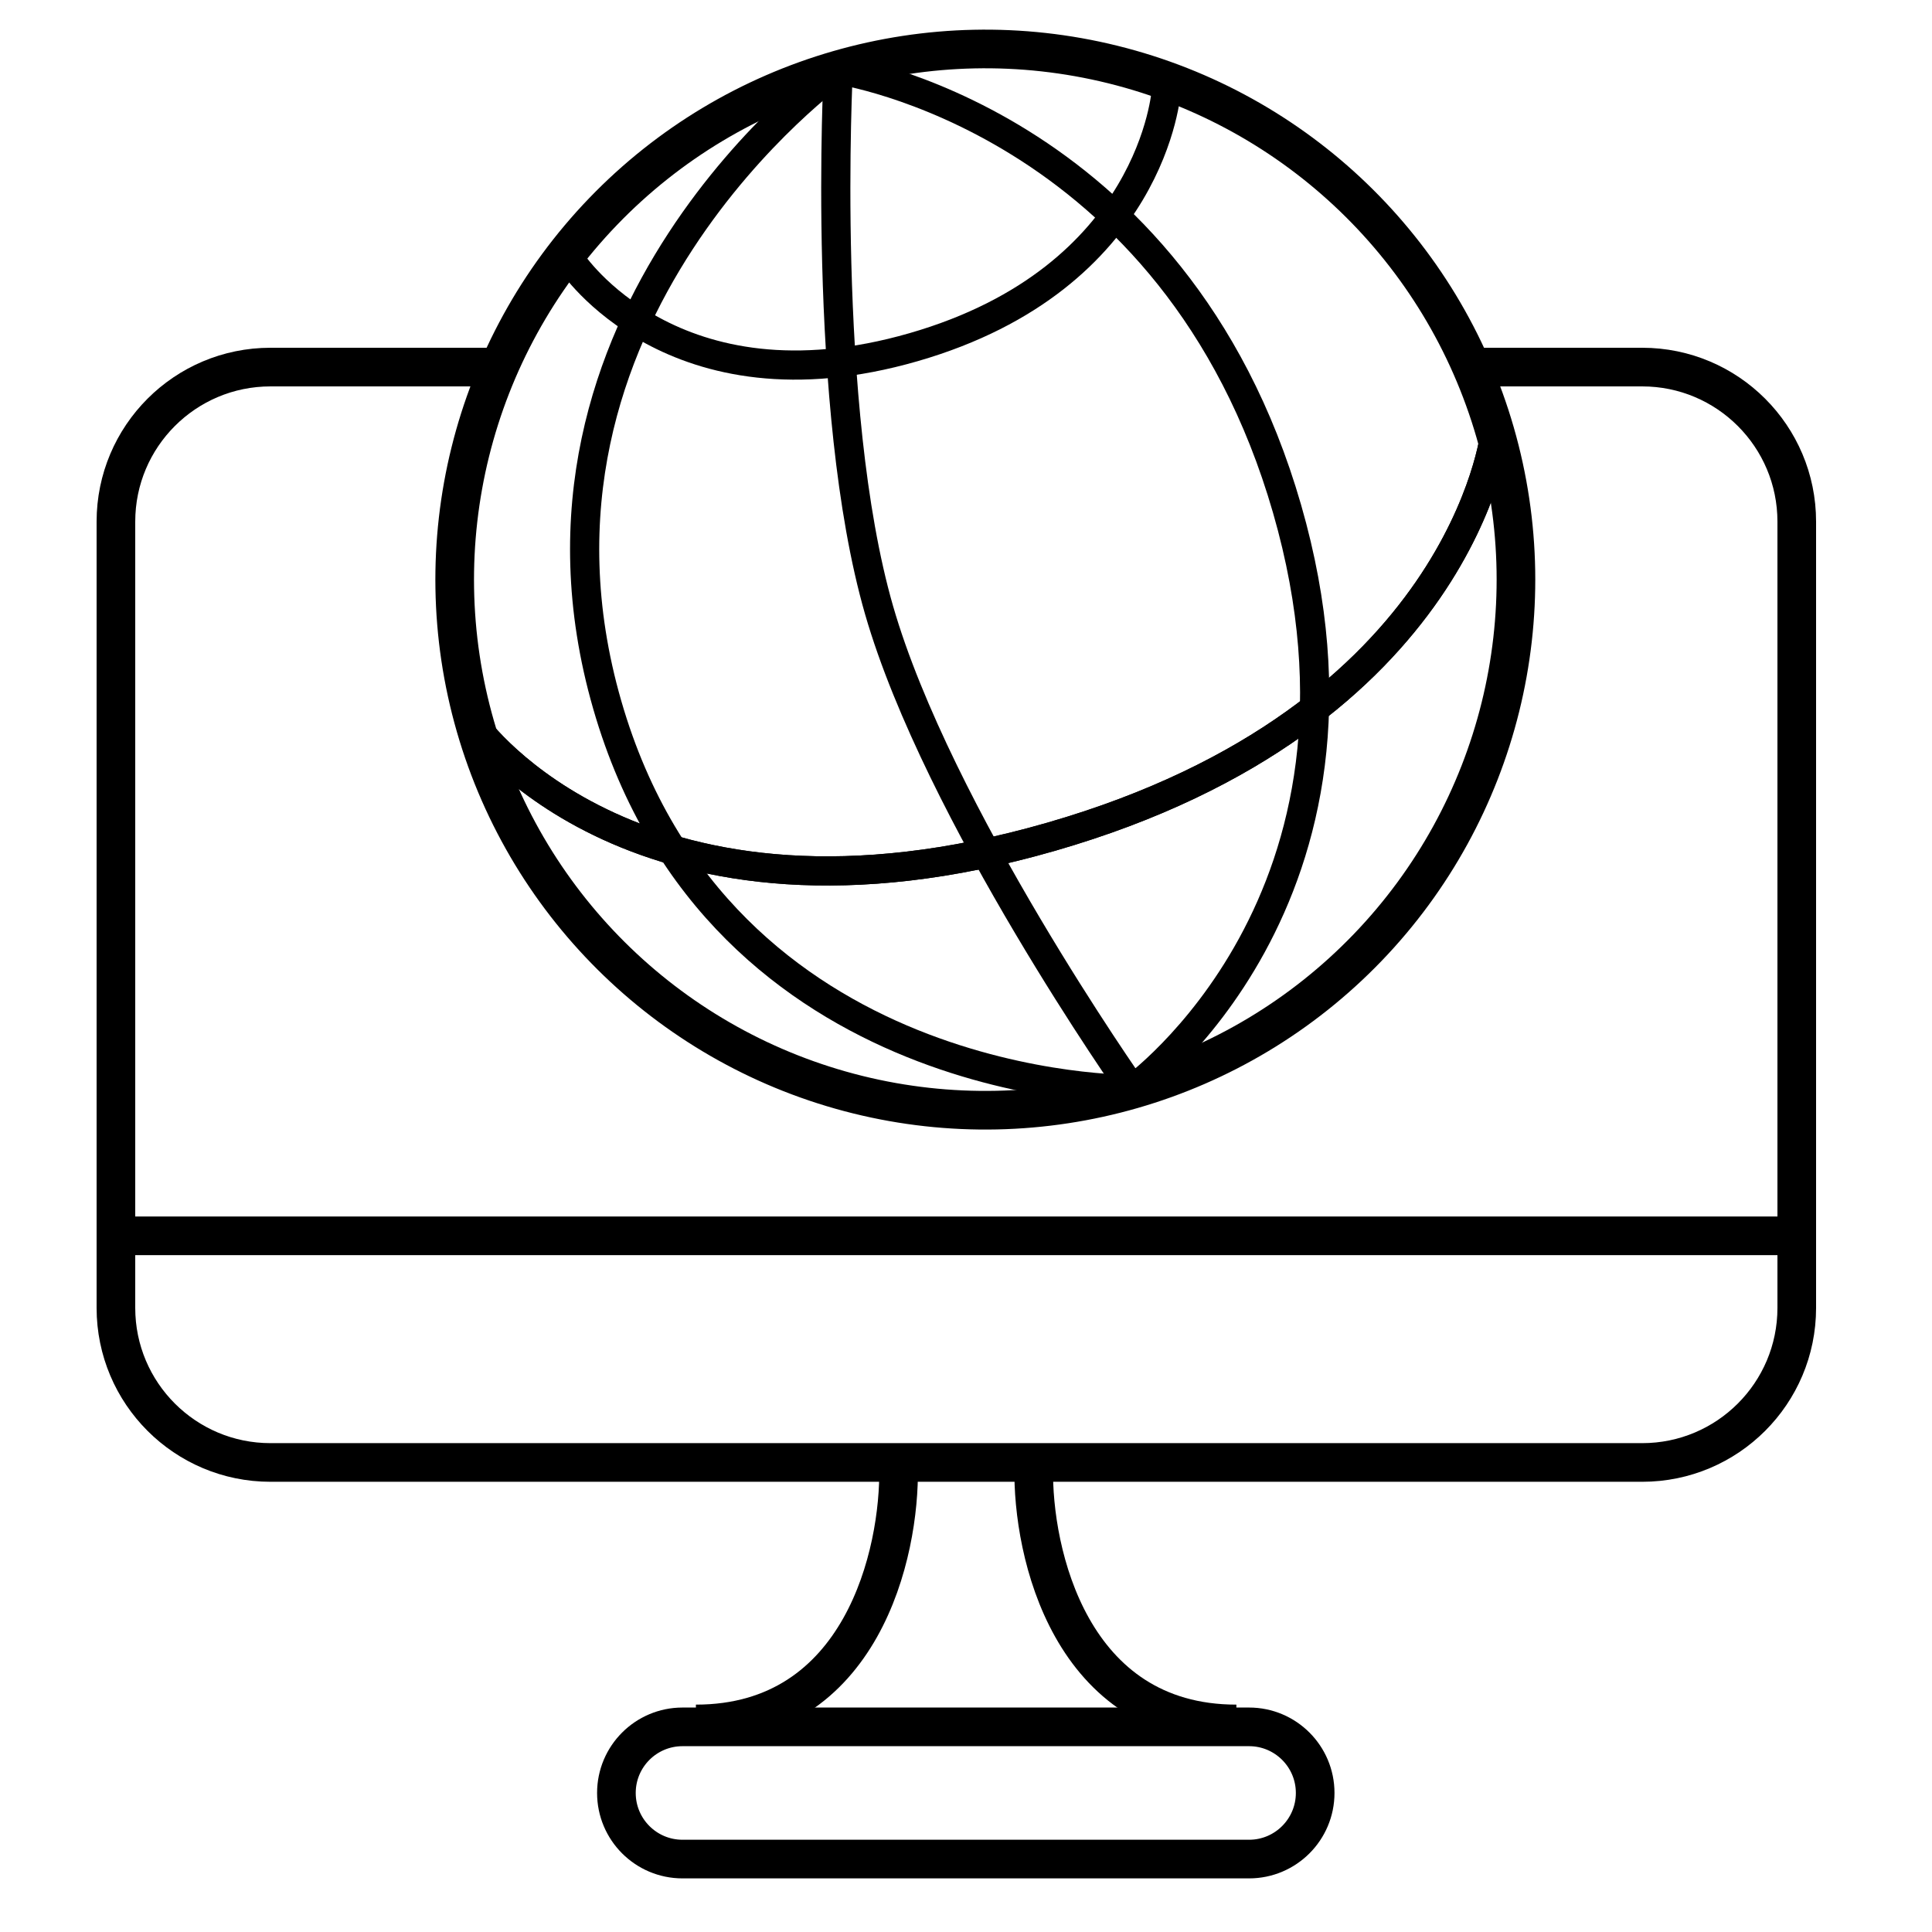 <?xml version="1.0" encoding="UTF-8"?> <svg xmlns="http://www.w3.org/2000/svg" width="100" height="100" viewBox="0 0 100 100" fill="none"><g clip-path="url(#clip0_965_332)"><path d="M25.5 19H14C9.582 19 6 22.582 6 27V67.697C6 72.115 9.582 75.697 14 75.697H85C89.418 75.697 93 72.115 93 67.697V27C93 22.582 89.418 19 85 19H76.5" stroke="black" stroke-width="2"></path><path d="M31.905 92.803C31.905 90.914 33.437 89.382 35.326 89.382H64.652C66.541 89.382 68.073 90.914 68.073 92.803V92.803C68.073 94.693 66.541 96.225 64.652 96.225H35.326C33.436 96.225 31.905 94.693 31.905 92.803V92.803Z" stroke="black" stroke-width="2"></path><path d="M6.978 63.966H93" stroke="black" stroke-width="2"></path><path d="M46.508 75.943C46.594 80.372 44.615 89.231 36.02 89.231" stroke="black" stroke-width="2"></path><path d="M53.507 75.943C53.422 80.372 55.4 89.231 63.995 89.231" stroke="black" stroke-width="2"></path><circle cx="51" cy="30" r="27.465" transform="rotate(-16.086 51 30)" stroke="black" stroke-width="2"></circle><path d="M43.39 3.61C43.39 3.61 42.476 21.093 45.502 31.585C48.528 42.078 58.61 56.39 58.61 56.39" stroke="black" stroke-width="1.51" stroke-linecap="round" stroke-linejoin="round"></path><path d="M43.39 3.61C43.39 3.61 25.612 16.303 31.431 36.484C37.251 56.664 58.61 56.39 58.61 56.39" stroke="black" stroke-width="1.51" stroke-linecap="round" stroke-linejoin="round"></path><path d="M43.39 3.61C43.39 3.61 60.798 6.157 66.618 26.337C72.437 46.517 58.61 56.39 58.61 56.39" stroke="black" stroke-width="1.51" stroke-linecap="round" stroke-linejoin="round"></path><path d="M24.61 37.61C24.61 37.61 33.072 49.462 54.417 43.307C75.762 37.151 77.39 22.39 77.39 22.39" stroke="black" stroke-width="1.51" stroke-linecap="round" stroke-linejoin="round"></path><path d="M24.61 37.61C24.61 37.61 33.072 49.462 54.417 43.307C75.762 37.151 77.39 22.39 77.39 22.39" stroke="black" stroke-width="1.51" stroke-linecap="round" stroke-linejoin="round"></path><path d="M29.581 13.547C29.581 13.547 34.834 21.561 47.286 17.97C59.737 14.379 60.369 4.669 60.369 4.669" stroke="black" stroke-width="1.51" stroke-linecap="round" stroke-linejoin="round"></path></g><defs><clipPath id="clip0_965_332"><rect width="100" height="100" fill="white"></rect></clipPath></defs></svg> 
